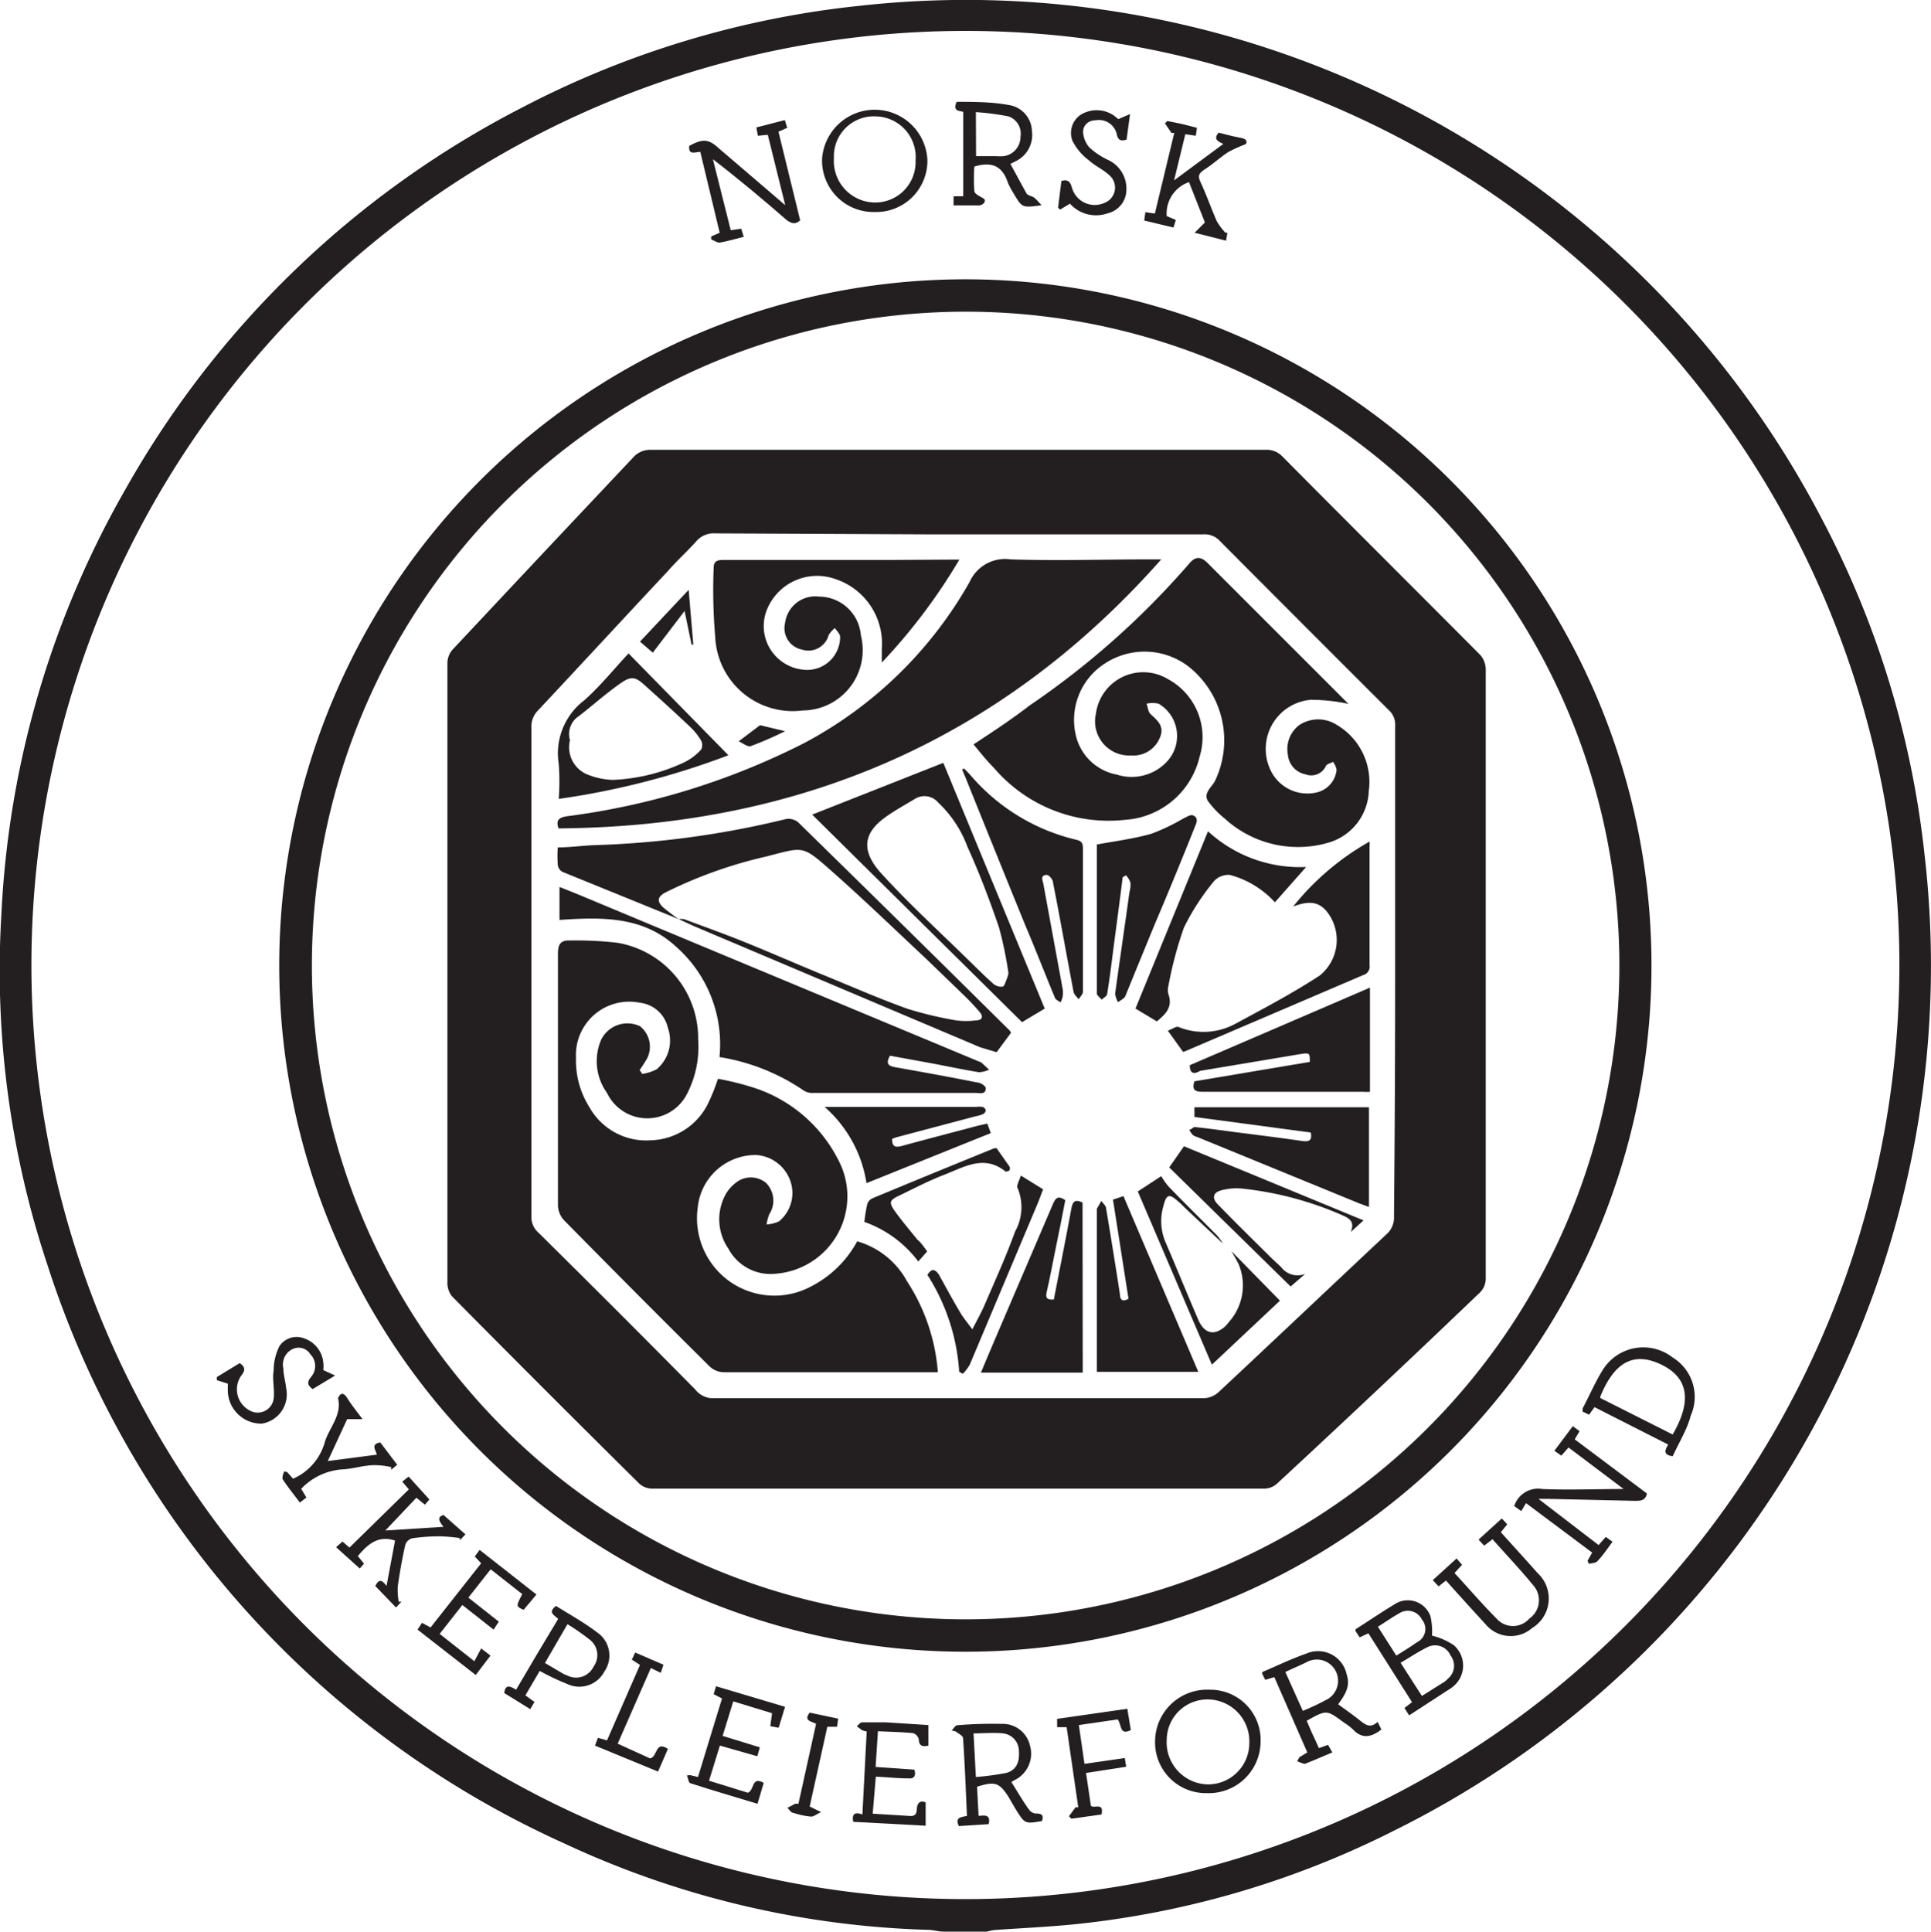 <?xml version="1.0" encoding="UTF-8"?>
<svg xmlns="http://www.w3.org/2000/svg" viewBox="0 0 99.57 99.59">
  <defs>
    <style>.cls-1{fill:#231f20;}</style>
  </defs>
  <g id="Layer_2" data-name="Layer 2">
    <g id="Forside">
      <path class="cls-1" d="M48.65,99.59c-.25,0-.5-.08-.75-.09a47.51,47.51,0,0,1-18.79-4.45A49.28,49.28,0,0,1,2.45,65.23,48.07,48.07,0,0,1,.07,47.17a48.77,48.77,0,0,1,6.43-22A49.36,49.36,0,0,1,26.93,5.54,48.44,48.44,0,0,1,44.32.3,49.77,49.77,0,0,1,93.93,26.73,48.07,48.07,0,0,1,99.23,44,49.76,49.76,0,0,1,71.89,94.38a47.15,47.15,0,0,1-16.46,4.83c-1.38.14-2.78.2-4.17.3a2.74,2.74,0,0,0-.37.08ZM97.94,49.75A48.16,48.16,0,1,0,50.42,97.91,48.18,48.18,0,0,0,97.94,49.75Z"></path>
      <path class="cls-1" d="M49.77,14.4a35.38,35.38,0,1,1-35.37,35A35.39,35.39,0,0,1,49.77,14.4Zm0,1.67A33.71,33.71,0,1,0,83.5,50.12,33.7,33.7,0,0,0,49.78,16.07Z"></path>
      <path class="cls-1" d="M40.47,6.19l.12.4-.45.2,1.12,4.57c-.26.24-.45.15-.68,0-1.23-1.07-2.48-2.12-3.82-3.15l.92,3.66.54-.08.13.42c-.44.11-.84.23-1.25.3-.13,0-.28-.11-.43-.17l0-.15.44-.19-1-4.17c-.25,0-.63.2-.57-.31.7-.38,1-.36,1.53.13l3.42,2.93-.9-3.63L39.08,7,39,6.57Z"></path>
      <path class="cls-1" d="M82.43,79.66l.37-.42.35.25c-.27.36-.5.71-.78,1-.09.1-.29.1-.44.14l-.07-.16.24-.42L78.69,77.5l-.25.41-.36-.26a1.29,1.29,0,0,1,1.44-.88c1.39.06,2.78,0,4.2,0l-2.84-2.14-.37.42-.36-.25.95-1.27.35.26-.25.42L84.92,77c-.07.38-.34.38-.62.38l-4.47-.1h-.5Z"></path>
      <path class="cls-1" d="M72.66,88.44l-.24-.38.39-.3-2.25-3.55-.45.21-.21-.32a.46.46,0,0,1,0-.1c.68-.43,1.35-.89,2-1.28a1.24,1.24,0,0,1,1.86.61,3.56,3.56,0,0,1,.08,1,3.51,3.51,0,0,1,1.12.49A1.39,1.39,0,0,1,74.87,87a2,2,0,0,1-.24.16Zm.66-1,1.13-.71a1.3,1.3,0,0,0,.22-.19.86.86,0,0,0,.13-1.18.87.87,0,0,0-1.14-.46c-.49.23-.94.54-1.44.83ZM72,85.36c.4-.25.74-.46,1.07-.69a.76.76,0,0,0,.25-1.17.81.81,0,0,0-1.17-.32c-.36.2-.71.45-1.1.69Z"></path>
      <path class="cls-1" d="M52.1,8.45c.29.53.54,1,.83,1.52.06.11.26.13.38.21s.22.22.4.4c-1,.14-1,.14-1.44-.6a4.32,4.32,0,0,1-.3-.56c-.26-.8-.77-1.13-1.73-.83a8.82,8.82,0,0,0,0,1.25c0,.16.29.28.47.39s0,.38-.29.36H49.17v-.47l.5,0V5.77c-.14-.06-.58,0-.34-.52.87,0,1.77,0,2.66.16a1.4,1.4,0,0,1,1.22,1.33,1.51,1.51,0,0,1-.83,1.57Zm-1.77-.4h1a3.13,3.13,0,0,0,.43,0,1,1,0,0,0,.86-1A.94.94,0,0,0,52,6a14.23,14.23,0,0,0-1.68-.22Z"></path>
      <path class="cls-1" d="M60.41,6.86l-.34-.5.12-.12.75.15.78.2L61.66,7l-.54-.08-.58,2.38,2.54-1.88c-.26-.12-.54-.24-.24-.58.36.09.73.19,1.11.26s.35.22.29.33a8,8,0,0,0-.89.4c-.42.27-.79.62-1.21.89s-.35.41-.2.75c.29.63.52,1.29.8,1.93a3.14,3.14,0,0,0,.45.6l.1,0-.07.41L61.6,12l.53-.53-.82-2.08a1.71,1.71,0,0,0-1.15,1.75l.47.2-.12.39L59,11.37l.06-.43.49.07,1-4.16Z"></path>
      <path class="cls-1" d="M69,87.87c.4.29.77.55,1.12.83s.56.39.92.08l.19.39c-.51.4-1,.5-1.46,0a3.86,3.86,0,0,0-.5-.38c-.87-.64-.87-.64-1.89-.07.1.22.19.46.3.69s.21.46.33.72l.47-.17.22.39c-.49.21-1,.43-1.41.59-.1,0-.26-.08-.4-.13L67,90.6l.41-.25-1.7-3.88-.47.14-.16-.33s0-.09.07-.1c.73-.31,1.45-.66,2.2-.92a1.51,1.51,0,0,1,2.09,1.07C69.6,86.85,69.49,87.21,69,87.87Zm-2.72-1.66.9,2a12.77,12.77,0,0,0,1.17-.55,1.09,1.09,0,0,0-.9-2C67.06,85.86,66.7,86,66.27,86.21Z"></path>
      <path class="cls-1" d="M49.07,89.22c.1-.09.19-.27.29-.27a21.79,21.79,0,0,1,2.28-.07A1.44,1.44,0,0,1,53.11,90a1.51,1.51,0,0,1-.82,1.79l-.14.09c.31.48.6,1,.92,1.43a.46.46,0,0,0,.34.19c.35,0,.4.11.32.39-.88.15-.88.15-1.35-.6L52,92.64c-.47-.73-.69-.81-1.62-.52l.08,1.5c.23,0,.65-.13.52.43l-1.54.1c-.22-.49.16-.45.42-.53-.06-1.34-.11-2.67-.2-4,0-.13-.25-.24-.38-.35Zm1.25,2.4a14,14,0,0,0,1.56-.21c.5-.13.7-.53.66-1.1a.92.92,0,0,0-.82-.94c-.49-.05-1,0-1.52,0Z"></path>
      <path class="cls-1" d="M19.87,78.91l3-.19c-.21-.26-.37-.5,0-.61l1.13,1-.29.3V79.3a9,9,0,0,0-1-.09,10.1,10.1,0,0,0-1.45.1.52.52,0,0,0-.36.33c-.16.71-.29,1.43-.39,2.15a3.5,3.5,0,0,0,.05.79l.14,0-.28.3-1.07-1.11c.13-.23.26-.45.58,0l.44-2.34c-.87-.29-1.41.19-1.92.8l.32.39-.22.25-1.22-1.1.33-.29.36.31,3.06-3-.34-.4.33-.26,1.07,1.18-.23.27-.44-.36Z"></path>
      <path class="cls-1" d="M45.1,10.93a2.65,2.65,0,0,1-2.71-2.74,2.72,2.72,0,0,1,5.43.05A2.64,2.64,0,0,1,45.1,10.93Zm2.11-2.65A2.1,2.1,0,0,0,45.16,6,2.06,2.06,0,0,0,43,8.15a2.14,2.14,0,0,0,2.08,2.29A2.08,2.08,0,0,0,47.21,8.28Z"></path>
      <path class="cls-1" d="M86.25,75.08c-.51-.07-.4-.32-.23-.6l-3.8-1.93-.28.39-.33-.16a.65.65,0,0,1,0-.17c.34-.64.63-1.32,1-1.92a2.46,2.46,0,0,1,3.64-.7,2.38,2.38,0,0,1,.93,3C87,73.69,86.58,74.37,86.25,75.08Zm-3.73-3,3.73,1.88c1-1.73.82-2.93-.6-3.61S83.24,70.24,82.52,72Z"></path>
      <path class="cls-1" d="M62.38,87.12A2.59,2.59,0,0,1,65,89.84a2.67,2.67,0,0,1-2.76,2.61,2.62,2.62,0,0,1-2.68-2.68A2.68,2.68,0,0,1,62.38,87.12Zm-.07.5a2.1,2.1,0,0,0-2.15,2.09A2.17,2.17,0,0,0,62.29,92a2.13,2.13,0,0,0,2.13-2.13A2.16,2.16,0,0,0,62.31,87.62Z"></path>
      <path class="cls-1" d="M22.67,84.24l1.79,1.41.35-.66.48.37-.76,1-3-2.34.23-.35.44.24,2.61-3.31-.33-.35.25-.34,2.93,2.3L27,83c-.4-.18-.4-.18-.07-.81L25.3,80.91l-1.15,1.46,1.57,1.24-.27.41-1.61-1.27Z"></path>
      <path class="cls-1" d="M35.58,91.52l.41.1,1.24-4.05-.43-.22.12-.41L40.48,88l-.33,1.08L39.72,89l.09-.67-2-.61-.55,1.78,1.92.59-.13.46L37.12,90l-.56,1.81,2,.62c.35-.12.17-.87.82-.51L39.06,93c-1.18-.36-2.32-.69-3.46-1.06-.09,0-.12-.26-.18-.4Z"></path>
      <path class="cls-1" d="M44,93.93c-.09-.41.08-.52.47-.38l.22-4.28a1.09,1.09,0,0,1-.25-.07L44.18,89c.09-.07.18-.2.27-.2.4,0,.81,0,1.21,0l2.21.14V90c-.31.08-.48,0-.49-.3a.45.45,0,0,0-.28-.34c-.59-.06-1.19-.07-1.83-.1l-.12,1.84,2,.14c.09.31,0,.48-.32.45-.53,0-1.06-.06-1.67-.09L45,93.51l1.95.12c.33,0,.31-.22.33-.42s.14-.42.45-.28v1.2Z"></path>
      <path class="cls-1" d="M74.56,81.49l-.38.3-.3-.32,1.23-1.12.28.33L75,81.1c.73.79,1.42,1.6,2.17,2.35a1.12,1.12,0,0,0,1.69,0,1.15,1.15,0,0,0,.23-1.68c-.68-.83-1.41-1.6-2.13-2.41l-.43.33-.29-.31,1.2-1.09.28.3-.33.41c.64.71,1.27,1.4,1.89,2.1A1.78,1.78,0,0,1,79,83.94a1.68,1.68,0,0,1-2.4-.2C75.92,83,75.26,82.27,74.56,81.49Z"></path>
      <path class="cls-1" d="M27.83,86.15l-.74,1.26.47.34-.22.37L26,87.29c.06-.48.32-.35.61-.17l1.09-1.85,1.08-1.8c-.17-.19-.57-.32-.11-.67.7.44,1.45.85,2.13,1.37a1.44,1.44,0,0,1,.37,2,1.46,1.46,0,0,1-1.93.65A12.7,12.7,0,0,1,27.83,86.15Zm1.43-2.41-1.16,2,.88.52a1.23,1.23,0,0,0,.26.12,1,1,0,0,0,1.37-.46,1,1,0,0,0-.2-1.38A11.49,11.49,0,0,0,29.26,83.74Z"></path>
      <path class="cls-1" d="M55.17,10.5l-.51.31-.1-.11.17-1.37c.37-.11.47.08.55.37a1.22,1.22,0,0,0,1.67.76.84.84,0,0,0,.28-1.4c-.32-.31-.76-.5-1.09-.8a2.88,2.88,0,0,1-.84-1,1.13,1.13,0,0,1,.42-1.34,1.57,1.57,0,0,1,1.66,0c.12.08.23.18.29.22l.6-.26-.18,1.32c-.35.1-.45,0-.52-.34a.94.94,0,0,0-1.06-.66c-.38,0-.68.25-.66.64a1.32,1.32,0,0,0,.34.78,4,4,0,0,0,.89.6,1.63,1.63,0,0,1,1,1.6A1.25,1.25,0,0,1,57.11,11,1.81,1.81,0,0,1,55.17,10.5Z"></path>
      <path class="cls-1" d="M11.75,71.34l-.57-.18V71l1.18-.72c.27.19.31.35.09.63a1.23,1.23,0,0,0,.44,1.82.83.83,0,0,0,1.22-.61c.06-.48-.08-1,0-1.45a2.83,2.83,0,0,1,.3-1.27A1.07,1.07,0,0,1,15.67,69a1.46,1.46,0,0,1,1,1.25,1.74,1.74,0,0,1,0,.39l.61.28-1.16.7c-.26-.2-.31-.35-.08-.63A.86.86,0,0,0,16,69.82a.71.71,0,0,0-.9-.27.88.88,0,0,0-.49,1c0,.33.11.67.14,1A1.53,1.53,0,0,1,13.5,73.4a1.73,1.73,0,0,1-1.75-1.6C11.74,71.62,11.75,71.44,11.75,71.34Z"></path>
      <path class="cls-1" d="M56.8,93.55l-1.56.22-.12-.13.34-.46.14,0L55,89.05h-.49l0-.43,3.62-.52.18,1.1c-.6.3-.46-.29-.68-.55l-2,.29.29,2L58,90.64l.07.45L56,91.41l.25,1.69C56.4,93.27,56.94,92.89,56.8,93.55Z"></path>
      <path class="cls-1" d="M14.81,75.9l.3.34a2.9,2.9,0,0,0,1.63-1.86c.22-.76.9-1.4.69-2.29.11-.26.27-.34.48,0s.45.63.78,1.08l-.79,0-1,2.16L19.43,75c-.05-.24-.34-.54.18-.63l.87,1.15-.31.26v-.14a4.11,4.11,0,0,0-.85-.1c-.57,0-1.13.2-1.69.22a3.24,3.24,0,0,0-2.1,1l.27.45-.34.26c-.3-.41-.61-.78-.87-1.18-.06-.09,0-.28.07-.43Z"></path>
      <path class="cls-1" d="M32.58,85.57l.17-.37,1.46.63-.14.42L33.56,86l-1.71,3.9,1.67.76c.39-.07.26-.94.92-.49l-.51,1.17L30.68,90l.15-.4.47.13L33,85.84Z"></path>
      <path class="cls-1" d="M41.17,93l.91-4.12c-.24-.14-.66-.15-.33-.58l1.47.31-.06.42-.5,0-.91,4.11.59.29c-.25.11-.39.24-.52.23a3.9,3.9,0,0,1-.9-.19c-.13,0-.22-.17-.32-.26L41,93A.73.73,0,0,1,41.17,93Z"></path>
      <path class="cls-1" d="M49.4,23.19H65.26a1.12,1.12,0,0,1,.86.34c3.39,3.42,6.81,6.82,10.2,10.23a1.13,1.13,0,0,1,.29.72q0,15.74,0,31.47a1,1,0,0,1-.31.7q-5.22,5-10.48,9.87a1,1,0,0,1-.59.23q-15.83,0-31.63,0a1,1,0,0,1-.63-.25q-4.86-4.81-9.67-9.67a1.12,1.12,0,0,1-.23-.73q0-13.62,0-27.25c0-1.56,0-3.11,0-4.67a1.07,1.07,0,0,1,.26-.68q4.68-5,9.4-10a1.2,1.2,0,0,1,.75-.31ZM71.94,50.12h0q0-6.36,0-12.7a1,1,0,0,0-.33-.81q-4.36-4.35-8.7-8.71a1.06,1.06,0,0,0-.85-.35l-14.16,0-11-.05a1.19,1.19,0,0,0-1,.41c-.46.52-1,1-1.44,1.51-2.25,2.4-4.48,4.82-6.73,7.22a1.17,1.17,0,0,0-.33.87q0,12.6,0,25.2a1.07,1.07,0,0,0,.36.84q4.05,4,8.09,8.09a1.15,1.15,0,0,0,.9.45q12.66,0,25.34,0a1.21,1.21,0,0,0,.72-.29c2.9-2.71,5.78-5.44,8.68-8.16a1.14,1.14,0,0,0,.39-.92Q71.94,56.38,71.94,50.12Z"></path>
      <path class="cls-1" d="M33.12,55.37a2.38,2.38,0,0,0,.74-.24A1.94,1.94,0,0,0,34.44,53,1.67,1.67,0,0,0,33,51.7a2.75,2.75,0,0,0-3.3,2.84,4.5,4.5,0,0,0,.69,2.54,3.35,3.35,0,0,0,3.17,1.71,3.39,3.39,0,0,0,3-2,10.6,10.6,0,0,0,.46-1.17,14.71,14.71,0,0,1,1.85.46,7.46,7.46,0,0,1,4.38,3.77,4,4,0,0,1-3.25,5.82,2.46,2.46,0,0,1-2.44-1.29,2.67,2.67,0,0,1-.11-2.86,2,2,0,0,1,.48-.53,1.23,1.23,0,0,1,1.57,0,1.29,1.29,0,0,1,.17,1.61,2.17,2.17,0,0,0-.14.53,1.77,1.77,0,0,0,.64-.16,1.89,1.89,0,0,0,.57-2.12,2,2,0,0,0-1.76-1.3,3,3,0,0,0-3,2.69,4,4,0,0,0,1.69,3.86,4,4,0,0,0,4.2.2A5.59,5.59,0,0,0,44.2,64a4.25,4.25,0,0,1,2.57,2.06,9.94,9.94,0,0,1,1.59,4.69l-.49,0c-3.52,0-7,0-10.56,0a1.1,1.1,0,0,1-.71-.29q-3.78-3.75-7.52-7.55a1.17,1.17,0,0,1-.31-.75c0-4.33,0-8.66,0-13,0-.5.16-.69.62-.67a18.26,18.26,0,0,1,2.46.12A5,5,0,0,1,36,53.58a5.29,5.29,0,0,1-.55,2.77,2.3,2.3,0,0,1-4.15,0A2.8,2.8,0,0,1,31,53.6a1.51,1.51,0,0,1,2-.69,1.34,1.34,0,0,1,.27,1.82c-.09.15-.19.3-.29.44Z"></path>
      <path class="cls-1" d="M50.2,38.38c1-.66,1.95-1.28,2.88-2a42.4,42.4,0,0,0,8.23-7.31c.33-.4.62-.4,1,0l7.22,7.22s.07.1,0,0a9.3,9.3,0,0,0-1.94-.21,2.54,2.54,0,0,0-2.11,3.55,2.1,2.1,0,0,0,2.44,1.22,1.33,1.33,0,0,0,1-1.16,1.05,1.05,0,0,0-.18-.41c-.12.07-.31.1-.37.21a.83.83,0,0,1-1.06.43,1.12,1.12,0,0,1-.9-1A1.55,1.55,0,0,1,67,37.38a1.77,1.77,0,0,1,1.94,0,3.41,3.41,0,0,1,1.64,3.4,2.88,2.88,0,0,1-2.13,2.68,5.6,5.6,0,0,1-5.12-1.1l-.18-.16a4.67,4.67,0,0,1-.87-.91c-.25-.43.25-.73.4-1.09a4.85,4.85,0,0,0-1.4-5.84A3.73,3.73,0,0,0,57,34.19a3.46,3.46,0,0,0-1.49,3.86,2.68,2.68,0,0,0,2.09,1.89,2.49,2.49,0,0,0,2.56-.66,1.93,1.93,0,0,0-.42-3,1.44,1.44,0,0,0-.62,0c.07.18.08.41.2.53.37.34.75.65.48,1.24a1.47,1.47,0,0,1-1.47.9,1.76,1.76,0,0,1-1.82-2.15A2.46,2.46,0,0,1,60.2,35a3.4,3.4,0,0,1,1.66,4A4.23,4.23,0,0,1,58,42.27a7.77,7.77,0,0,1-6.74-2.67C50.87,39.21,50.54,38.79,50.2,38.38Z"></path>
      <path class="cls-1" d="M28.8,42.71c-.16-.45.05-.57.47-.63a37.55,37.55,0,0,0,12.2-3.77A21.21,21.21,0,0,0,50,30a2,2,0,0,1,2.11-1.16c2.4.08,4.8,0,7.2,0h.57C51.61,38.18,41.19,42.62,28.8,42.71Z"></path>
      <path class="cls-1" d="M45.89,54.43c-.19.35-.15.52.25.59,1.42.25,2.84.51,4.25.79.17,0,.44.19.44.29,0,.35-.3.25-.51.25-2.8,0-5.61,0-8.41,0a.79.79,0,0,1-.46-.12,10.71,10.71,0,0,0-4.35-1.73,6.7,6.7,0,0,0-2.25-5.7c-1.7-1.57-3.84-1.52-6-1.37V45.73l.9.36L50.6,54.78a0,0,0,0,1,0,0l.4.37a1.29,1.29,0,0,1-.53.13c-.8-.13-1.59-.3-2.39-.45Z"></path>
      <path class="cls-1" d="M49.47,28.85a29.72,29.72,0,0,1-4,5.31c0-.29,0-.51,0-.72a3.5,3.5,0,0,0-2.41-3.59,2.79,2.79,0,0,0-3.47,1.48,2.26,2.26,0,0,0,1.85,3.2,1.7,1.7,0,0,0,1.88-1.69c0-.16-.17-.31-.27-.46a1.53,1.53,0,0,0-.32.36,1.08,1.08,0,0,1-1.38.75,1.12,1.12,0,0,1-.87-1.36,1.57,1.57,0,0,1,1.76-1.37,2.17,2.17,0,0,1,2.15,2,3.11,3.11,0,0,1-3,3.87,4,4,0,0,1-4.51-3.78,28.45,28.45,0,0,1-.08-3.58c0-.41.29-.4.58-.4l8.56,0Z"></path>
      <path class="cls-1" d="M35,47.39l-6-2.44a.48.48,0,0,1-.24-.36,6.66,6.66,0,0,1,0-.9c.68,0,1.32-.1,2-.12a47.29,47.29,0,0,0,9.76-1.34.78.78,0,0,1,.63.16q5.48,5.36,10.92,10.75a.48.48,0,0,1,.06.11l-.74,1L50.55,54,35.76,47.74,35,47.39a.83.83,0,0,1,.27,0c1,.37,2,.73,3,1.13,1.42.57,2.82,1.19,4.24,1.77s2.85,1.21,4.31,1.73a19.18,19.18,0,0,0,2.49.59,3.94,3.94,0,0,0,1,0c.3,0,.44-.16.2-.44s-.52-.58-.79-.84l-2-1.93c-1.69-1.58-3.35-3.19-5.09-4.71-1.24-1.09-1.29-1-2.93-.58l-.19.05A23.22,23.22,0,0,0,34.34,46c-.43.22-.49.45-.15.78A10.59,10.59,0,0,0,35,47.39Z"></path>
      <path class="cls-1" d="M61.35,54.92l9.29-4v5.37a2.45,2.45,0,0,1-.38,0H62c-.38,0-.55-.1-.41-.54l5.95-1c0-.48,0-.48-.57-.39l-5.08.85C61.66,55.34,61.35,55.45,61.35,54.92Z"></path>
      <path class="cls-1" d="M55.83,70.77H50.58c.24-.58.47-1.12.7-1.66l3-7c.12-.29.24-.52.65-.23-.15.78-.31,1.6-.48,2.41s-.3,1.56-.48,2.33c-.08.34.06.4.37.38.3-1.57.62-3.12.9-4.67.07-.42.22-.5.58-.33Z"></path>
      <path class="cls-1" d="M57.39,61.85l.54-.18,3.86,9.06H56.56c0-.14,0-.29,0-.45,0-2.62,0-5.24,0-7.87,0,0,0-.07,0-.09l.23-.4c.08.12.22.22.24.35.17,1,.33,2,.49,3,.08.49.16,1,.23,1.48,0,.27.15.39.44.21Z"></path>
      <path class="cls-1" d="M49.72,39.63l.29.3a10.29,10.29,0,0,0,5.5,3.37c.26.06.33.18.33.43,0,2.47,0,4.93,0,7.4,0,.13-.14.26-.22.39-.09-.12-.23-.24-.26-.37-.36-1.88-.69-3.76-1.06-5.64,0-.16-.21-.4-.32-.4-.35,0-.22.28-.18.46.33,1.82.67,3.63,1,5.45a1.32,1.32,0,0,1,0,.33,1.28,1.28,0,0,1-.11.33c-.1-.07-.25-.13-.29-.23-.52-1.25-1-2.49-1.53-3.74q-1.56-3.83-3.1-7.66c-.06-.13-.11-.26-.16-.39Z"></path>
      <path class="cls-1" d="M67.59,58.39l-6-.8,0-.5h9v5.14l-.49-.18-8.37-3.43a.64.64,0,0,1-.22-.1,1.31,1.31,0,0,1-.19-.27c.1,0,.21-.15.3-.14.69.07,1.38.17,2.07.26,1.16.15,2.32.29,3.47.46C67.53,58.87,67.66,58.79,67.59,58.39Z"></path>
      <path class="cls-1" d="M52.7,52.7,41.88,42l6.76-2.67L53.87,52ZM52,50.18H52a18.79,18.79,0,0,0-.49-2.37c-.48-1.4-1-2.78-1.62-4.14a6,6,0,0,0-1.51-2.29.93.93,0,0,0-1.19-.2c-.54.33-1.1.63-1.6,1-1,.75-1.26,1.63-.14,2.86,1.44,1.58,3,3,4.55,4.52.41.4.81.8,1.23,1.17a.63.63,0,0,0,.46.14c.1,0,.16-.25.22-.39A1.37,1.37,0,0,0,52,50.18Z"></path>
      <path class="cls-1" d="M57.89,45.23c-.15,1.21-.31,2.41-.47,3.61-.1.8-.2,1.6-.33,2.4,0,.11-.18.2-.28.3-.09-.11-.25-.21-.25-.32,0-2.54,0-5.09,0-7.63,0-.05,0-.09,0-.05,1-.18,1.91-.3,2.8-.55A10.37,10.37,0,0,0,61,42.21c.17-.08.4-.23.52-.17.33.15.15.43.06.67q-1,2.51-2.06,5c-.5,1.22-1,2.43-1.49,3.64-.06.14-.25.22-.38.32a1.3,1.3,0,0,1-.15-.43c.24-1.75.5-3.5.74-5.25a1.33,1.33,0,0,0,.05-.48,1,1,0,0,0-.23-.38Z"></path>
      <path class="cls-1" d="M61,54.23l-.78-1.09c.2-.07.42-.24.55-.19a3.43,3.43,0,0,0,2.92-.16c1.48-.8,3-1.6,4.37-2.5A2.36,2.36,0,0,0,68.42,47c-.41-.5-.91-.58-1.74-.26a13.57,13.57,0,0,1,3.94-3.35,1.85,1.85,0,0,1,0,.29c0,2,0,4.05,0,6.08a.45.45,0,0,1-.32.51l-9.19,3.93S61.08,54.22,61,54.23Z"></path>
      <path class="cls-1" d="M46,58.72c0,.39.15.45.48.37,1.31-.36,2.63-.7,3.94-1.05l.49-.11.18.49L44.68,61a6.56,6.56,0,0,0-2.16-3.93l.39,0,7.44,0a.92.92,0,0,1,.29,0c.08,0,.18.1.19.17a.25.25,0,0,1-.14.2,1.58,1.58,0,0,1-.37.11l-4,1.06A2.33,2.33,0,0,0,46,58.72Z"></path>
      <path class="cls-1" d="M62.29,42.86a7,7,0,0,0,5.06,1.84l-1.61,1.82a4.84,4.84,0,0,0-2.32-1.41,1,1,0,0,0-.82.32,12.21,12.21,0,0,0-1.55,2.39,19.81,19.81,0,0,0-.8,3,.82.82,0,0,0,0,.44c.22.63-.1,1-.6,1.4L58.55,52Z"></path>
      <path class="cls-1" d="M37.56,38.94a40.85,40.85,0,0,1-8.75,2.25,12.07,12.07,0,0,0,0-1.81,3.43,3.43,0,0,1,1.3-3.26c.84-.74,1.54-1.62,2.3-2.43Zm-8.17-.78a1.52,1.52,0,0,0,1,1.81,3.73,3.73,0,0,0,1.23.24,9.61,9.61,0,0,0,3.65-.9,2.91,2.91,0,0,0,.88-.66.49.49,0,0,0,0-.47,3.23,3.23,0,0,0-.57-.71c-.75-.71-1.52-1.41-2.29-2.1-.51-.47-.72-.54-1.28-.15-.75.52-1.44,1.14-2.16,1.7A1.1,1.1,0,0,0,29.39,38.16Z"></path>
      <path class="cls-1" d="M63.06,64.12l-1.9-1.79c-.13-.12-.25-.26-.39-.37-.49-.45-.63-.39-.79.26a2.74,2.74,0,0,0,.13,1.85c.57,1.32,1.11,2.66,1.69,4,.24.54.61.73,1,.56a1.27,1.27,0,0,0,.55-.45,2.83,2.83,0,0,0,.52-3c-.11-.23-.25-.45-.37-.67L66,67.06l-3.51,3.3-3.82-8.93,1.21-.79a3.51,3.51,0,0,0,.39.55c.82.85,1.67,1.68,2.5,2.52A3.29,3.29,0,0,1,63.06,64.12Z"></path>
      <path class="cls-1" d="M70.31,62.92l-.66.6c.24-.58-.13-.73-.47-.88a17.41,17.41,0,0,0-5.05-1.35,3,3,0,0,0-1.15.08c-.43.11-.5.4-.19.72.92.95,1.87,1.88,2.81,2.81l.46.43a1.06,1.06,0,0,0,1.24.35l-.75.65-6.26-6.14.76-1.09Z"></path>
      <path class="cls-1" d="M49.46,70.73a10.51,10.51,0,0,0-1.64-5c.24-.38.42-.27.6,0,.38.68.74,1.36,1.13,2,.15.25.34.47.59.81.22-.44.43-.81.6-1.19.55-1.28,1.13-2.55,1.6-3.85a2.57,2.57,0,0,0,.13-2.25c-.07-.12.09-.38.17-.64l1.15.71c-.1.24-.18.48-.28.72L50,70.37a2.54,2.54,0,0,1-.35.46Z"></path>
      <path class="cls-1" d="M47.81,64.52l-.46.52A5.94,5.94,0,0,0,44.57,63a8.41,8.41,0,0,1,.15-.92.5.5,0,0,1,.27-.3c2.09-.87,4.19-1.73,6.28-2.58,0,0,.07,0,.12,0l.66.94a.23.23,0,0,1,0,.21s-.17.08-.2.05c-1.12-.9-2.16-.21-3.19.18-.8.31-1.56.71-2.33,1.08-.47.23-.5.34-.19.78s.78,1,1.17,1.48C47.49,64.06,47.63,64.28,47.81,64.52Z"></path>
      <path class="cls-1" d="M35.66,33.24,35.3,31.5l-1.64,2.15L33,33.08l2.51-2.67.24,2.82Z"></path>
      <path class="cls-1" d="M40.48,37.7a19.08,19.08,0,0,1-1.77.77c-.16.05-.4-.15-.62-.25l1.1-.83Z"></path>
    </g>
  </g>
</svg>
